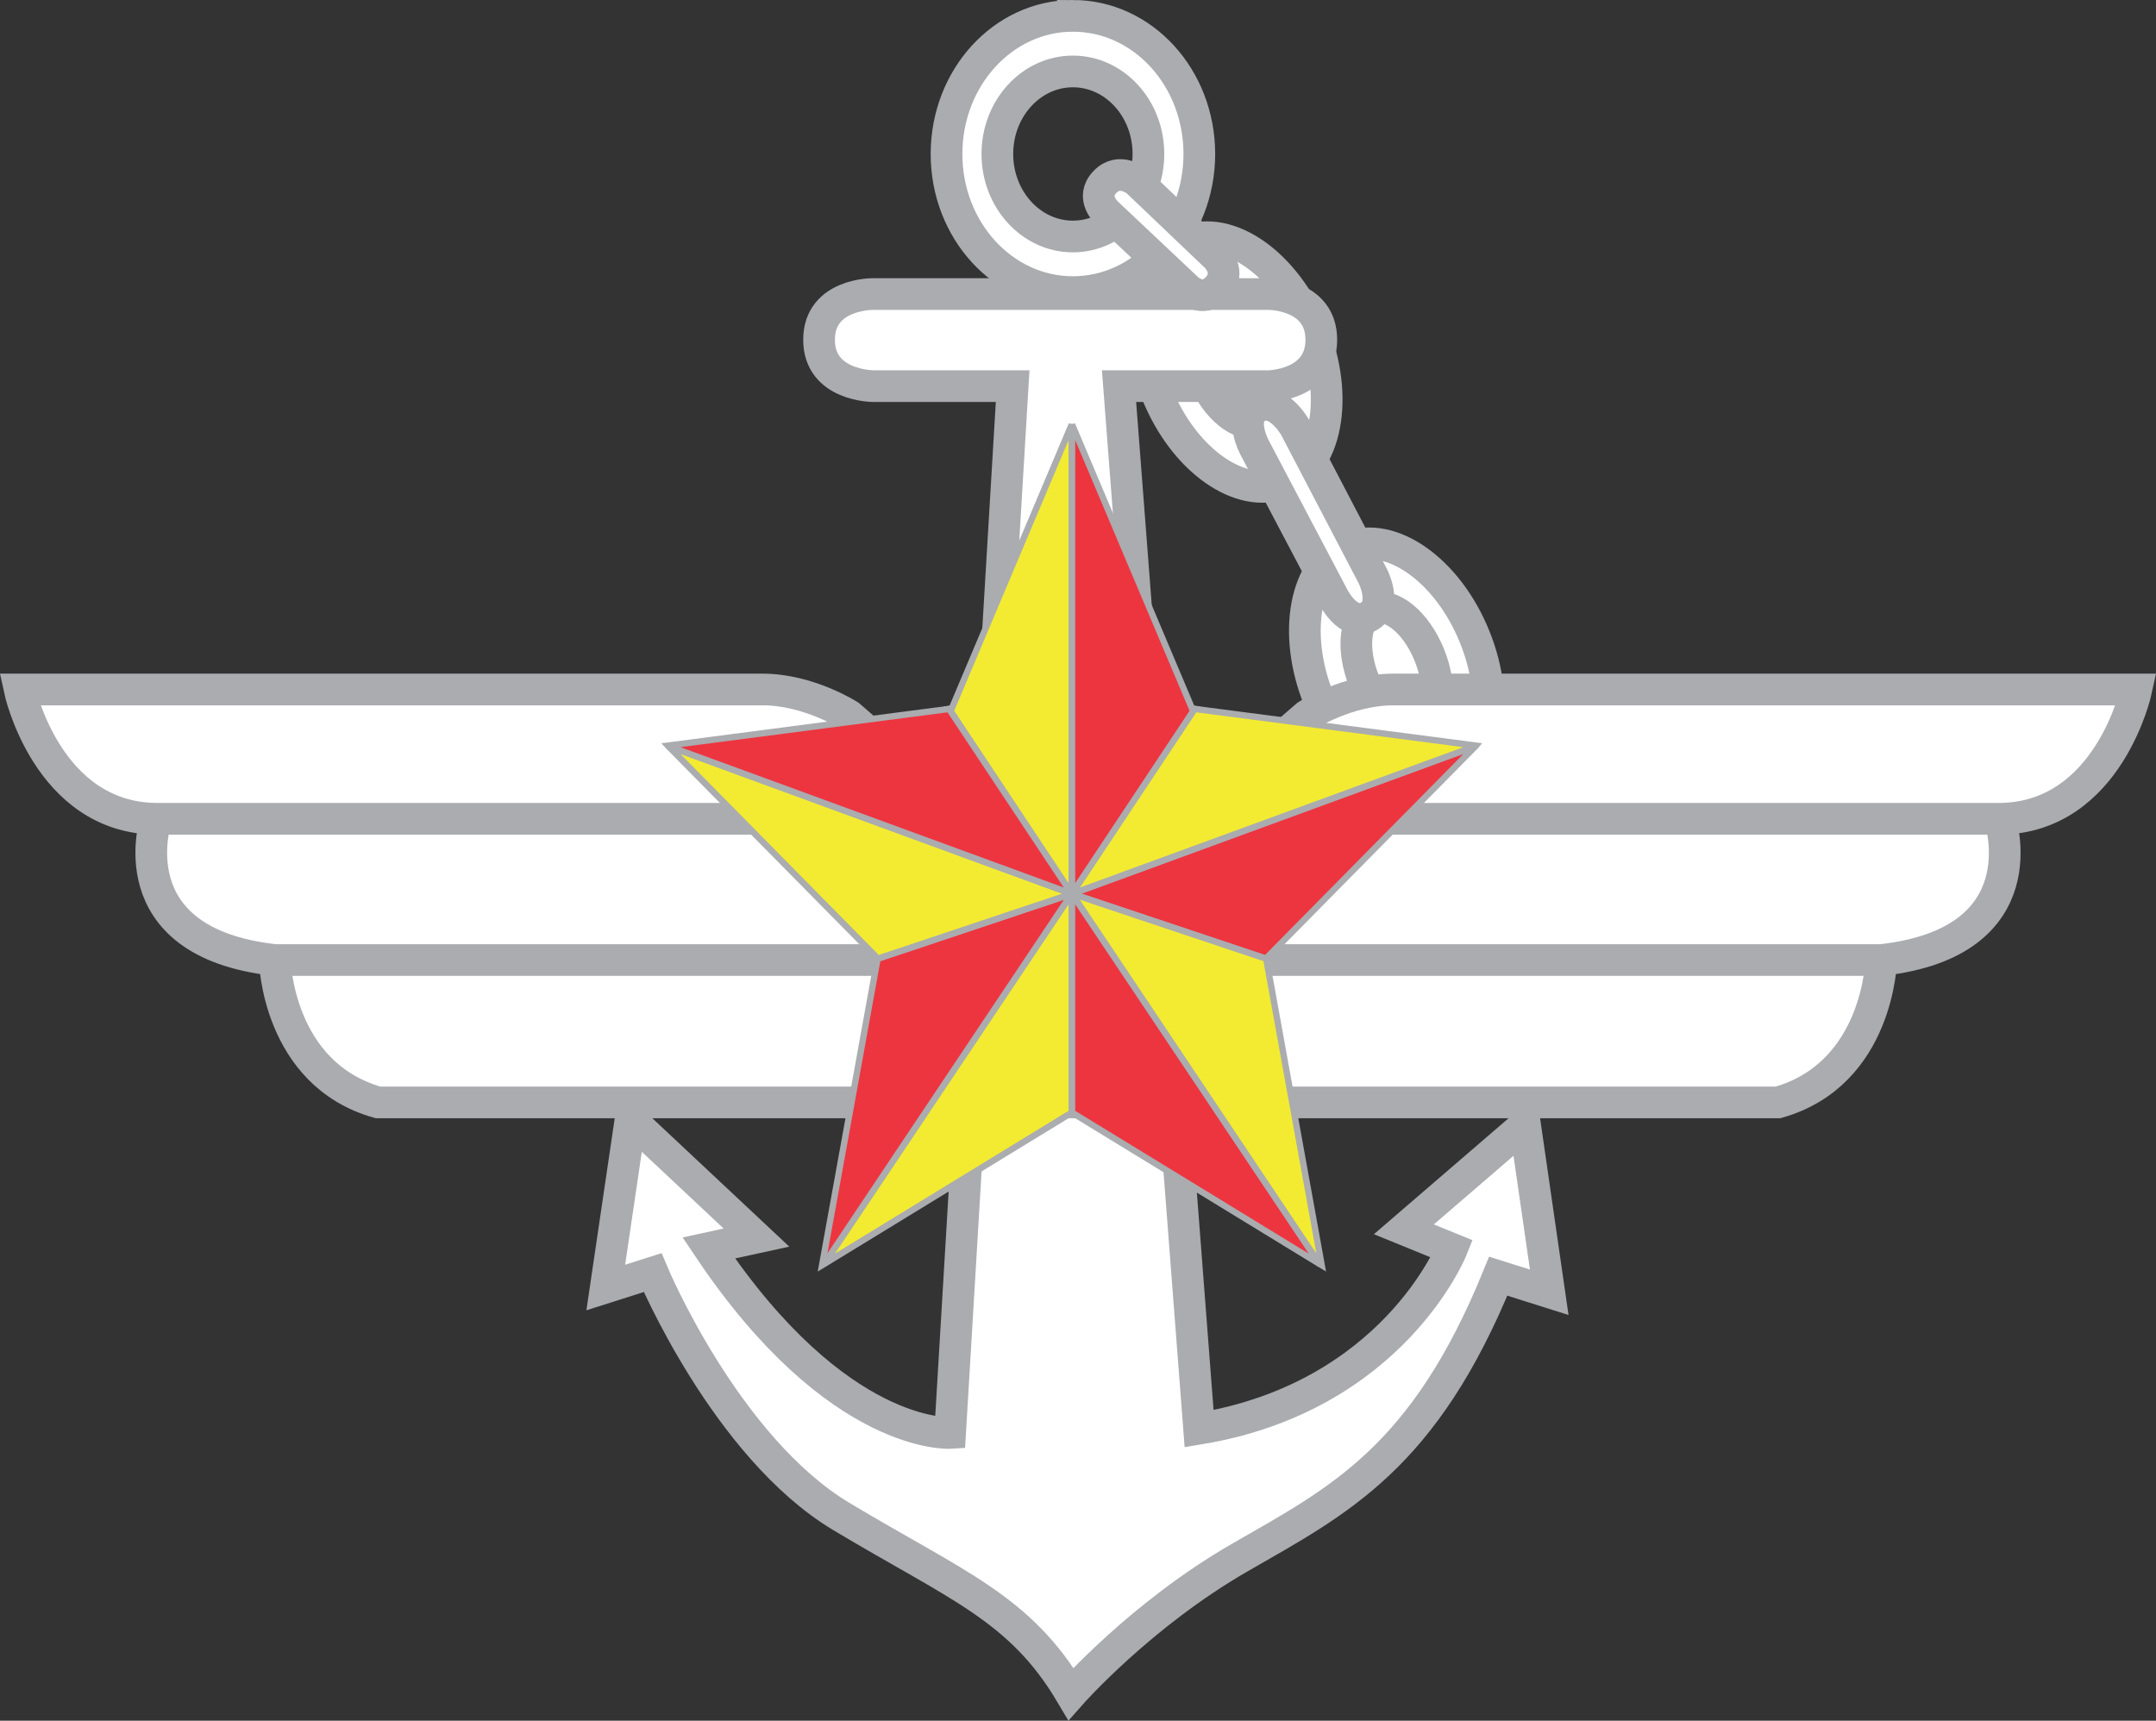 <svg xmlns="http://www.w3.org/2000/svg" xml:space="preserve" width="375.816" height="300" viewBox="0 0 375.816 300"><rect x="0" y="0" width="375.816" height="300" fill="#333333" stroke="none"/><path d="M0 0c-1.358-.547-3.147.713-3.997 2.819-.853 2.107-.441 4.257.916 4.806 1.358.547 3.146-.715 3.998-2.82C1.767 2.699 1.358.547 0 0" style="fill:#fff;fill-opacity:1;fill-rule:evenodd;stroke:none" transform="matrix(5.524 0 0 -5.524 223.743 84.183)"/><path d="M0 0c-1.358-.547-3.147.713-3.997 2.819-.853 2.107-.441 4.257.916 4.806 1.358.547 3.146-.715 3.998-2.82C1.767 2.699 1.358.547 0 0Z" style="fill:none;stroke:#aaacaf;stroke-width:1;stroke-linecap:butt;stroke-linejoin:miter;stroke-miterlimit:4;stroke-dasharray:none;stroke-opacity:1" transform="matrix(5.524 0 0 -5.524 223.743 84.183)"/><path d="M0 0c-.569-.23-1.367.42-1.785 1.453-.417 1.031-.293 2.056.272 2.285.571.231 1.368-.422 1.786-1.453C.69 1.252.568.229 0 0" style="fill:#fff;fill-opacity:1;fill-rule:evenodd;stroke:none" transform="matrix(5.524 0 0 -5.524 219.409 73.448)"/><path d="M0 0c-.569-.23-1.367.42-1.785 1.453-.417 1.031-.293 2.056.272 2.285.571.231 1.368-.422 1.786-1.453C.69 1.252.568.229 0 0Z" style="fill:none;stroke:#aaacaf;stroke-width:1;stroke-linecap:butt;stroke-linejoin:miter;stroke-miterlimit:4;stroke-dasharray:none;stroke-opacity:1" transform="matrix(5.524 0 0 -5.524 219.409 73.448)"/><path d="M0 0s-1.708.021-1.708-1.443C-1.708-2.906 0-2.906 0-2.906h4.401l-1.974-33.04s-3.556-.223-7.615 5.838l1.505.328-3.973 3.726-.782-5.302 1.478.47s2.303-5.505 5.954-7.696c3.652-2.19 5.637-2.882 7.247-5.599 0 0 2.21 2.509 5.337 4.307 3.126 1.798 5.804 3.126 8.146 8.876l1.609-.508-.763 5.281-3.824-3.294 1.516-.618s-1.853-4.663-7.977-5.675L7.758-2.906h4.726s1.657.021 1.657 1.463C14.141 0 12.484 0 12.484 0Z" style="fill:#fff;fill-opacity:1;fill-rule:evenodd;stroke:none" transform="matrix(5.524 0 0 -5.524 152.205 51.265)"/><path d="M0 0s-1.708.021-1.708-1.443C-1.708-2.906 0-2.906 0-2.906h4.401l-1.974-33.04s-3.556-.223-7.615 5.838l1.505.328-3.973 3.726-.782-5.302 1.478.47s2.303-5.505 5.954-7.696c3.652-2.19 5.637-2.882 7.247-5.599 0 0 2.21 2.509 5.337 4.307 3.126 1.798 5.804 3.126 8.146 8.876l1.609-.508-.763 5.281-3.824-3.294 1.516-.618s-1.853-4.663-7.977-5.675L7.758-2.906h4.726s1.657.021 1.657 1.463C14.141 0 12.484 0 12.484 0Z" style="fill:none;stroke:#aaacaf;stroke-width:1;stroke-linecap:butt;stroke-linejoin:miter;stroke-miterlimit:4;stroke-dasharray:none;stroke-opacity:1" transform="matrix(5.524 0 0 -5.524 152.205 51.265)"/><path d="M0 0c-1.358-.548-3.146.715-3.997 2.82-.852 2.107-.441 4.257.916 4.806 1.358.548 3.146-.715 3.997-2.82C1.769 2.701 1.357.549 0 0" style="fill:#fff;fill-opacity:1;fill-rule:evenodd;stroke:none" transform="matrix(5.524 0 0 -5.524 251.983 137.562)"/><path d="M0 0c-1.358-.548-3.146.715-3.997 2.82-.852 2.107-.441 4.257.916 4.806 1.358.548 3.146-.715 3.997-2.82C1.769 2.701 1.357.549 0 0Z" style="fill:none;stroke:#aaacaf;stroke-width:1;stroke-linecap:butt;stroke-linejoin:miter;stroke-miterlimit:4;stroke-dasharray:none;stroke-opacity:1" transform="matrix(5.524 0 0 -5.524 251.983 137.562)"/><path d="M0 0c-.568-.229-1.367.42-1.784 1.453-.418 1.032-.294 2.056.272 2.285.57.231 1.369-.42 1.785-1.453C.691 1.253.568.229 0 0" style="fill:#fff;fill-opacity:1;fill-rule:evenodd;stroke:none" transform="matrix(5.524 0 0 -5.524 247.646 126.828)"/><path d="M0 0c-.568-.229-1.367.42-1.784 1.453-.418 1.032-.294 2.056.272 2.285.57.231 1.369-.42 1.785-1.453C.691 1.253.568.229 0 0Z" style="fill:none;stroke:#aaacaf;stroke-width:1;stroke-linecap:butt;stroke-linejoin:miter;stroke-miterlimit:4;stroke-dasharray:none;stroke-opacity:1" transform="matrix(5.524 0 0 -5.524 247.646 126.828)"/><path d="M0 0c-1.314 0-2.383 1.167-2.383 2.604 0 1.439 1.069 2.605 2.383 2.605 1.316 0 2.384-1.166 2.384-2.605C2.384 1.167 1.316 0 0 0m0 6.964c-2.201 0-3.987-1.952-3.987-4.36C-3.987.197-2.201-1.755 0-1.755c2.204 0 3.99 1.952 3.99 4.359 0 2.408-1.786 4.36-3.99 4.36" style="fill:#fff;fill-opacity:1;fill-rule:evenodd;stroke:none" transform="matrix(5.524 0 0 -5.524 187.014 41.231)"/><path d="M0 0c-1.314 0-2.383 1.167-2.383 2.604 0 1.439 1.069 2.605 2.383 2.605 1.316 0 2.384-1.166 2.384-2.605C2.384 1.167 1.316 0 0 0Zm0 6.964c-2.201 0-3.987-1.952-3.987-4.36C-3.987.197-2.201-1.755 0-1.755c2.204 0 3.99 1.952 3.99 4.359 0 2.408-1.786 4.36-3.99 4.36z" style="fill:none;stroke:#aaacaf;stroke-width:1;stroke-linecap:butt;stroke-linejoin:miter;stroke-miterlimit:4;stroke-dasharray:none;stroke-opacity:1" transform="matrix(5.524 0 0 -5.524 187.014 41.231)"/><path d="M0 0s-.554.468-1.021-.028c-.465-.494.074-.975.074-.975l2.52-2.375s.483-.493.955.007c.471.499-.024.983-.024.983z" style="fill:#fff;fill-opacity:1;fill-rule:evenodd;stroke:none" transform="matrix(5.524 0 0 -5.524 198.205 31.613)"/><path d="M0 0s-.554.468-1.021-.028c-.465-.494.074-.975.074-.975l2.52-2.375s.483-.493.955.007c.471.499-.024.983-.024.983z" style="fill:none;stroke:#aaacaf;stroke-width:1;stroke-linecap:butt;stroke-linejoin:miter;stroke-miterlimit:4;stroke-dasharray:none;stroke-opacity:1" transform="matrix(5.524 0 0 -5.524 198.205 31.613)"/><path d="M0 0s-.555.963-1.178.636c-.623-.329-.085-1.302-.085-1.302l2.477-4.702s.47-.949 1.1-.618c.627.332.146 1.275.146 1.275z" style="fill:#fff;fill-opacity:1;fill-rule:evenodd;stroke:none" transform="matrix(5.524 0 0 -5.524 225.72 74.451)"/><path d="M0 0s-.555.963-1.178.636c-.623-.329-.085-1.302-.085-1.302l2.477-4.702s.47-.949 1.1-.618c.627.332.146 1.275.146 1.275z" style="fill:none;stroke:#aaacaf;stroke-width:1;stroke-linecap:butt;stroke-linejoin:miter;stroke-miterlimit:4;stroke-dasharray:none;stroke-opacity:1" transform="matrix(5.524 0 0 -5.524 225.72 74.451)"/><path d="M0 0h-1.971l-5.391 4.661s-1.274.823-2.736.823h-23.443s.862-4.045 4.308-4.081H-7.4h-21.833s-1.311-3.896 3.745-4.458H-4.03h-21.458s.074-3.594 3.258-4.494H0" style="fill:#fff;fill-opacity:1;fill-rule:nonzero;stroke:#aaacaf;stroke-width:1;stroke-linecap:butt;stroke-linejoin:miter;stroke-miterlimit:4;stroke-dasharray:none;stroke-opacity:1" transform="matrix(5.524 0 0 -5.524 188.694 150.504)"/><path d="M0 0h1.97l5.392 4.661s1.272.823 2.734.823h23.445s-.862-4.045-4.309-4.081H7.4h21.832s1.313-3.896-3.744-4.458H4.029h21.459s-.074-3.594-3.258-4.494H0" style="fill:#fff;fill-opacity:1;fill-rule:nonzero;stroke:#aaacaf;stroke-width:1;stroke-linecap:butt;stroke-linejoin:miter;stroke-miterlimit:4;stroke-dasharray:none;stroke-opacity:1" transform="matrix(5.524 0 0 -5.524 187.122 150.504)"/><path d="m0 0 12.736 4.664-6.611-6.7.001-.014Z" style="fill:#ed3540;fill-opacity:1;fill-rule:nonzero;stroke:none" transform="matrix(5.524 0 0 -5.524 186.874 155.829)"/><path d="m0 0 12.736 4.664-6.611-6.7.001-.014Z" style="fill:none;stroke:#aaacaf;stroke-width:.2;stroke-linecap:butt;stroke-linejoin:miter;stroke-miterlimit:4;stroke-dasharray:none;stroke-opacity:1" transform="matrix(5.524 0 0 -5.524 186.874 155.829)"/><path d="m0 0-3.785-8.964-.085-.012L0-14.81Z" style="fill:#f3eb31;fill-opacity:1;fill-rule:nonzero;stroke:none" transform="matrix(5.524 0 0 -5.524 186.81 74.02)"/><path d="m0 0-3.785-8.964-.085-.012L0-14.81Z" style="fill:none;stroke:#aaacaf;stroke-width:.2;stroke-linecap:butt;stroke-linejoin:miter;stroke-miterlimit:4;stroke-dasharray:none;stroke-opacity:1" transform="matrix(5.524 0 0 -5.524 186.81 74.02)"/><path d="m0 0-7.814-11.685L0-6.906Z" style="fill:#f3eb31;fill-opacity:1;fill-rule:nonzero;stroke:none" transform="matrix(5.524 0 0 -5.524 186.81 155.829)"/><path d="m0 0-7.814-11.685L0-6.906Z" style="fill:none;stroke:#aaacaf;stroke-width:.2;stroke-linecap:butt;stroke-linejoin:miter;stroke-miterlimit:4;stroke-dasharray:none;stroke-opacity:1" transform="matrix(5.524 0 0 -5.524 186.81 155.829)"/><path d="m0 0-6.126-2.05-1.751-9.673.063.038z" style="fill:#ed3540;fill-opacity:1;fill-rule:nonzero;stroke:none" transform="matrix(5.524 0 0 -5.524 186.81 155.829)"/><path d="m0 0-6.126-2.05-1.751-9.673.063.038z" style="fill:none;stroke:#aaacaf;stroke-width:.2;stroke-linecap:butt;stroke-linejoin:miter;stroke-miterlimit:4;stroke-dasharray:none;stroke-opacity:1" transform="matrix(5.524 0 0 -5.524 186.81 155.829)"/><path d="m0 0-12.734 4.664 6.61-6.7-.002-.014z" style="fill:#f3eb31;fill-opacity:1;fill-rule:nonzero;stroke:none" transform="matrix(5.524 0 0 -5.524 186.81 155.829)"/><path d="m0 0-12.734 4.664 6.61-6.7-.002-.014z" style="fill:none;stroke:#aaacaf;stroke-width:.2;stroke-linecap:butt;stroke-linejoin:miter;stroke-miterlimit:4;stroke-dasharray:none;stroke-opacity:1" transform="matrix(5.524 0 0 -5.524 186.81 155.829)"/><path d="m0 0-8.875-1.158.011-.012L3.87-5.834Z" style="fill:#ed3540;fill-opacity:1;fill-rule:nonzero;stroke:none" transform="matrix(5.524 0 0 -5.524 165.43 123.601)"/><path d="m0 0-8.875-1.158.011-.012L3.87-5.834Z" style="fill:none;stroke:#aaacaf;stroke-width:.2;stroke-linecap:butt;stroke-linejoin:miter;stroke-miterlimit:4;stroke-dasharray:none;stroke-opacity:1" transform="matrix(5.524 0 0 -5.524 165.43 123.601)"/><path d="m0 0 3.786-8.964.086-.012L0-14.81Z" style="fill:#ed3540;fill-opacity:1;fill-rule:nonzero;stroke:none" transform="matrix(5.524 0 0 -5.524 186.874 74.02)"/><path d="m0 0 3.786-8.964.086-.012L0-14.81Z" style="fill:none;stroke:#aaacaf;stroke-width:.2;stroke-linecap:butt;stroke-linejoin:miter;stroke-miterlimit:4;stroke-dasharray:none;stroke-opacity:1" transform="matrix(5.524 0 0 -5.524 186.874 74.02)"/><path d="m0 0 7.813-11.685L0-6.906Z" style="fill:#ed3540;fill-opacity:1;fill-rule:nonzero;stroke:none" transform="matrix(5.524 0 0 -5.524 186.874 155.829)"/><path d="m0 0 7.813-11.685L0-6.906Z" style="fill:none;stroke:#aaacaf;stroke-width:.2;stroke-linecap:butt;stroke-linejoin:miter;stroke-miterlimit:4;stroke-dasharray:none;stroke-opacity:1" transform="matrix(5.524 0 0 -5.524 186.874 155.829)"/><path d="m0 0 6.126-2.05 1.751-9.673-.064.038z" style="fill:#f3eb31;fill-opacity:1;fill-rule:nonzero;stroke:none" transform="matrix(5.524 0 0 -5.524 186.874 155.829)"/><path d="m0 0 6.126-2.05 1.751-9.673-.064.038z" style="fill:none;stroke:#aaacaf;stroke-width:.2;stroke-linecap:butt;stroke-linejoin:miter;stroke-miterlimit:4;stroke-dasharray:none;stroke-opacity:1" transform="matrix(5.524 0 0 -5.524 186.874 155.829)"/><path d="m0 0 8.875-1.158-.01-.012-12.737-4.664Z" style="fill:#f3eb31;fill-opacity:1;fill-rule:nonzero;stroke:none" transform="matrix(5.524 0 0 -5.524 208.26 123.601)"/><path d="m0 0 8.875-1.158-.01-.012-12.737-4.664Z" style="fill:none;stroke:#aaacaf;stroke-width:.2;stroke-linecap:butt;stroke-linejoin:miter;stroke-miterlimit:4;stroke-dasharray:none;stroke-opacity:1" transform="matrix(5.524 0 0 -5.524 208.26 123.601)"/></svg>